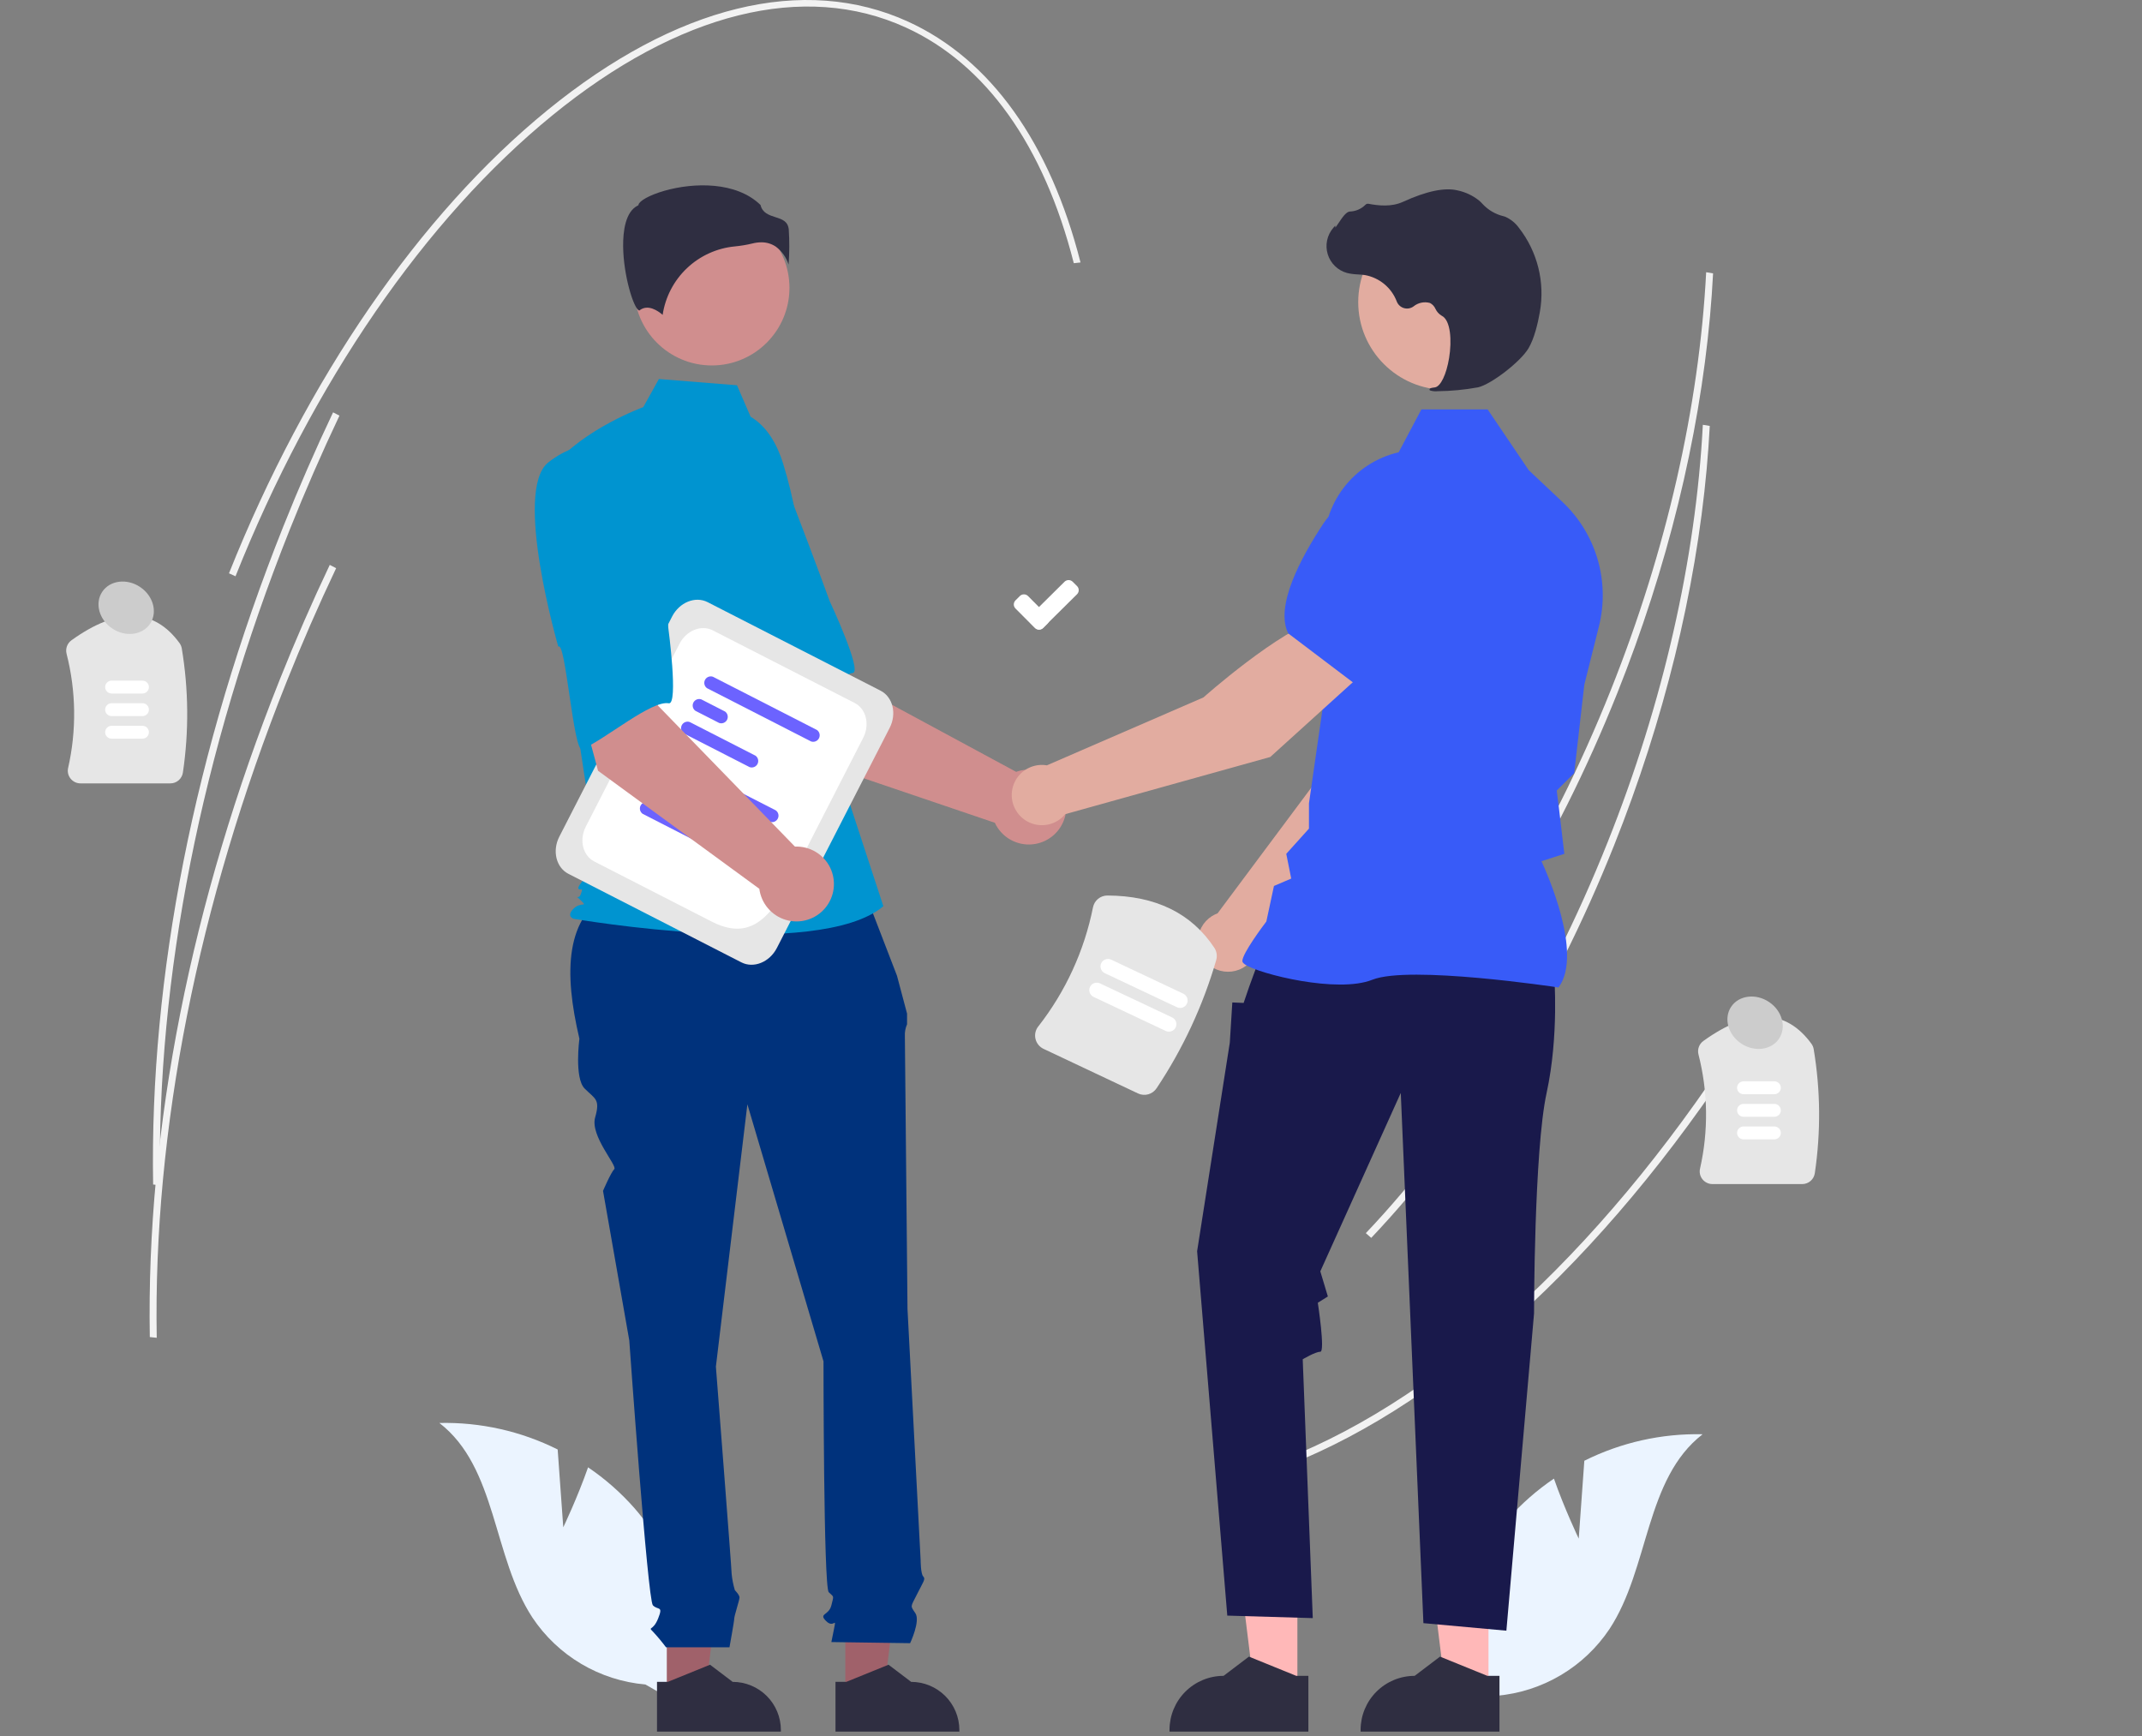 <?xml version="1.0" encoding="UTF-8"?> <svg xmlns="http://www.w3.org/2000/svg" width="380" height="308" viewBox="0 0 380 308" fill="none"><rect x="0" y="0" width="380" height="308" fill="#808080" stroke="none"/><g clip-path="url(#clip0_2715_21906)"><path d="M303.364 56.103C301.39 77.838 295.766 100.757 286.946 122.871C276.039 150.217 261.138 174.304 243.852 192.527L242.893 191.691C260.095 173.556 274.929 149.575 285.79 122.342C295.606 97.732 301.444 72.121 302.682 48.29L303.907 48.495C303.777 51.012 303.596 53.548 303.364 56.103Z" fill="#F2F2F2"></path><path d="M311.226 182.338C286.947 220.939 257.492 248.519 228.285 259.997L227.695 258.915C256.699 247.515 285.981 220.077 310.149 181.653L311.226 182.338Z" fill="#F2F2F2"></path><path d="M302.774 83.164C300.8 104.9 295.177 127.819 286.357 149.932C275.45 177.279 260.549 201.365 243.263 219.588L242.304 218.752C259.506 200.617 274.339 176.637 285.2 149.403C295.016 124.793 300.855 99.183 302.092 75.352L303.318 75.557C303.188 78.073 303.007 80.609 302.774 83.164Z" fill="#F2F2F2"></path><path d="M30.216 138.966H14.286C13.946 138.967 13.61 138.89 13.303 138.743C12.996 138.595 12.727 138.38 12.516 138.114C12.307 137.854 12.159 137.55 12.084 137.226C12.009 136.901 12.009 136.564 12.084 136.239C13.601 129.549 13.505 122.594 11.805 115.949C11.698 115.511 11.724 115.051 11.88 114.629C12.036 114.206 12.315 113.84 12.682 113.577C20.873 107.689 27.323 107.86 31.855 114.085C32.059 114.369 32.195 114.696 32.251 115.041C33.462 122.315 33.529 129.733 32.45 137.028C32.375 137.566 32.107 138.059 31.697 138.416C31.286 138.772 30.76 138.967 30.216 138.966Z" fill="#E6E6E6"></path><path d="M25.277 123.024H19.797C19.494 123.024 19.204 122.904 18.989 122.69C18.775 122.475 18.655 122.185 18.655 121.882C18.655 121.579 18.775 121.289 18.989 121.075C19.204 120.861 19.494 120.74 19.797 120.74H25.277C25.58 120.741 25.87 120.862 26.084 121.076C26.297 121.29 26.417 121.58 26.417 121.882C26.417 122.185 26.297 122.475 26.084 122.689C25.87 122.903 25.58 123.023 25.277 123.024Z" fill="white"></path><path d="M25.277 127.028H19.797C19.494 127.028 19.204 126.908 18.989 126.694C18.775 126.48 18.655 126.189 18.655 125.887C18.655 125.584 18.775 125.293 18.989 125.079C19.204 124.865 19.494 124.745 19.797 124.745H25.277C25.58 124.745 25.87 124.866 26.084 125.08C26.297 125.294 26.417 125.584 26.417 125.887C26.417 126.189 26.297 126.479 26.084 126.693C25.87 126.907 25.58 127.028 25.277 127.028Z" fill="white"></path><path d="M25.277 131.033H19.797C19.494 131.033 19.204 130.913 18.989 130.698C18.775 130.484 18.655 130.194 18.655 129.891C18.655 129.588 18.775 129.298 18.989 129.084C19.204 128.87 19.494 128.749 19.797 128.749H25.277C25.58 128.75 25.87 128.87 26.084 129.084C26.297 129.299 26.417 129.589 26.417 129.891C26.417 130.193 26.297 130.483 26.084 130.698C25.87 130.912 25.58 131.032 25.277 131.033Z" fill="white"></path><path d="M319.722 210.044H303.793C303.452 210.044 303.116 209.968 302.81 209.82C302.503 209.673 302.234 209.458 302.022 209.191C301.813 208.932 301.666 208.628 301.591 208.303C301.516 207.979 301.516 207.641 301.59 207.317C303.107 200.627 303.012 193.672 301.312 187.026C301.204 186.589 301.23 186.129 301.387 185.706C301.543 185.284 301.822 184.917 302.188 184.655C310.379 178.767 316.83 178.938 321.361 185.163C321.566 185.447 321.701 185.774 321.758 186.119C322.969 193.393 323.036 200.811 321.957 208.106C321.882 208.644 321.614 209.137 321.203 209.493C320.792 209.85 320.266 210.045 319.722 210.044Z" fill="#E6E6E6"></path><path d="M314.784 194.102H309.304C309.001 194.101 308.711 193.981 308.498 193.766C308.284 193.552 308.164 193.262 308.164 192.96C308.164 192.658 308.284 192.367 308.498 192.153C308.711 191.939 309.001 191.819 309.304 191.818H314.784C315.087 191.818 315.377 191.938 315.592 192.153C315.806 192.367 315.926 192.657 315.926 192.96C315.926 193.263 315.806 193.553 315.592 193.767C315.377 193.981 315.087 194.102 314.784 194.102Z" fill="white"></path><path d="M314.784 198.106H309.304C309.001 198.106 308.711 197.985 308.498 197.771C308.284 197.557 308.164 197.267 308.164 196.964C308.164 196.662 308.284 196.372 308.498 196.158C308.711 195.944 309.001 195.823 309.304 195.823H314.784C315.087 195.823 315.377 195.943 315.592 196.157C315.806 196.371 315.926 196.661 315.926 196.964C315.926 197.267 315.806 197.558 315.592 197.772C315.377 197.986 315.087 198.106 314.784 198.106Z" fill="white"></path><path d="M314.784 202.111H309.304C309.001 202.11 308.711 201.989 308.498 201.775C308.284 201.561 308.164 201.271 308.164 200.969C308.164 200.666 308.284 200.376 308.498 200.162C308.711 199.948 309.001 199.828 309.304 199.827H314.784C315.087 199.827 315.377 199.947 315.592 200.161C315.806 200.375 315.926 200.666 315.926 200.969C315.926 201.272 315.806 201.562 315.592 201.776C315.377 201.99 315.087 202.111 314.784 202.111Z" fill="white"></path><path d="M99.927 270.934L98.933 257.125C92.425 253.874 85.221 252.259 77.947 252.422C88.181 260.327 87.361 276.127 94.448 286.939C96.685 290.295 99.648 293.105 103.119 295.16C106.589 297.215 110.478 298.464 114.497 298.813L123.014 303.71C123.989 297.275 123.555 290.705 121.744 284.454C119.933 278.202 116.787 272.417 112.524 267.497C110.105 264.761 107.35 262.34 104.326 260.292C102.464 265.633 99.927 270.934 99.927 270.934Z" fill="#EBF4FF"></path><path d="M280.073 272.937L281.067 259.127C287.575 255.876 294.779 254.262 302.053 254.424C291.819 262.329 292.639 278.129 285.552 288.942C283.315 292.297 280.352 295.107 276.881 297.162C273.411 299.218 269.522 300.466 265.503 300.815L256.986 305.712C256.011 299.277 256.445 292.707 258.256 286.456C260.067 280.204 263.213 274.419 267.476 269.499C269.896 266.763 272.65 264.342 275.675 262.294C277.536 267.635 280.073 272.937 280.073 272.937Z" fill="#EBF4FF"></path><path d="M185.842 109.209C186.222 109.608 186.222 110.227 185.842 110.626L185.041 111.424C184.641 111.803 184.021 111.803 183.62 111.424L180.138 107.932C179.757 107.533 179.757 106.915 180.138 106.516L180.938 105.718C181.339 105.339 181.959 105.339 182.359 105.718L185.842 109.209Z" fill="white"></path><path d="M188.864 103.184C189.264 102.805 189.885 102.805 190.285 103.184L191.086 103.982C191.466 104.381 191.466 105 191.086 105.399L185.061 111.364C184.661 111.743 184.041 111.743 183.64 111.364L182.84 110.566C182.459 110.167 182.459 109.548 182.84 109.149L188.864 103.184Z" fill="white"></path><path d="M142.91 134.557L128.559 112.034L145.177 103.141L149.539 120.324L180.27 136.92C181.483 136.483 182.798 136.409 184.052 136.706C185.307 137.003 186.448 137.659 187.336 138.593C188.225 139.527 188.822 140.699 189.055 141.966C189.289 143.234 189.148 144.542 188.65 145.73C188.153 146.919 187.32 147.938 186.253 148.662C185.186 149.385 183.932 149.783 182.642 149.807C181.353 149.831 180.085 149.479 178.992 148.795C177.899 148.111 177.03 147.123 176.489 145.954L142.91 134.557Z" fill="#D08E8E"></path><path d="M118.074 85.021C113.565 91.637 129.589 115.686 129.589 115.686C130.37 114.004 137.832 132.888 139.082 131.772C142.634 128.602 148.195 119.771 151.286 119.377C153.054 119.152 147.186 106.624 147.186 106.624C147.186 106.624 144.505 99.226 140.866 89.776C139.887 87.085 138.243 84.686 136.086 82.801C133.929 80.917 131.331 79.608 128.532 78.997C128.532 78.997 122.583 78.405 118.074 85.021Z" fill="#0094D0"></path><path d="M118.294 300.574L125.11 300.574L128.352 274.302L118.293 274.303L118.294 300.574Z" fill="#A0616A"></path><path d="M116.556 298.35L118.474 298.35L125.964 295.306L129.978 298.35H129.978C132.247 298.35 134.423 299.251 136.027 300.854C137.631 302.457 138.532 304.631 138.532 306.898V307.176L116.556 307.176L116.556 298.35Z" fill="#2F2E41"></path><path d="M149.958 300.574L156.773 300.574L160.016 274.302L149.957 274.303L149.958 300.574Z" fill="#A0616A"></path><path d="M148.219 298.35L150.138 298.35L157.628 295.306L161.642 298.35H161.642C163.911 298.35 166.086 299.251 167.69 300.854C169.295 302.457 170.196 304.631 170.196 306.898V307.176L148.22 307.176L148.219 298.35Z" fill="#2F2E41"></path><path d="M152.908 156.948L108.577 158.055C100.157 162.625 100.03 172.516 102.788 184.26C102.788 184.26 101.857 191.24 103.72 193.101C105.582 194.963 106.513 194.963 105.582 198.22C104.651 201.477 109.571 206.798 108.974 207.395C108.376 207.992 106.979 211.249 106.979 211.249L111.636 237.774C111.636 237.774 114.895 283.842 115.826 284.773C116.758 285.703 117.689 284.773 116.758 287.099C115.826 289.426 114.895 288.495 115.826 289.426C116.651 290.315 117.428 291.247 118.155 292.218H129.412C129.412 292.218 130.261 287.565 130.261 287.099C130.261 286.634 131.193 283.842 131.193 283.377C131.193 282.911 130.369 282.089 130.369 282.089C130.085 281.143 129.893 280.172 129.796 279.189C129.796 278.258 127.002 242.427 127.002 242.427L132.589 195.893L146.093 241.496C146.093 241.496 146.093 281.515 147.024 282.446C147.956 283.377 147.956 282.911 147.49 284.773C147.024 286.634 145.162 286.169 146.559 287.565C147.956 288.961 148.421 286.634 147.956 288.961L147.49 291.287L161.459 291.487C161.459 291.487 163.322 287.565 162.391 286.169C161.459 284.773 161.515 285.154 162.651 282.869C163.788 280.585 164.253 280.119 163.788 279.654C163.322 279.189 163.322 276.714 163.322 276.714L160.994 232.19C160.994 232.19 160.528 185.191 160.528 183.795C160.493 183.076 160.625 182.36 160.915 181.701V179.806L159.131 173.092L152.908 156.948Z" fill="#00327C"></path><path d="M126.278 64.828C133.885 64.828 140.052 58.666 140.052 51.063C140.052 43.461 133.885 37.299 126.278 37.299C118.67 37.299 112.504 43.461 112.504 51.063C112.504 58.666 118.67 64.828 126.278 64.828Z" fill="#D08E8E"></path><path d="M133.165 73.926C136.132 75.689 137.907 78.928 138.926 82.224C140.813 88.327 141.948 94.636 142.308 101.013L143.384 120.105L156.714 160.756C145.161 170.525 101.738 162.977 101.738 162.977C101.738 162.977 100.405 162.533 101.738 161.2C103.071 159.868 104.369 161.048 103.036 159.716C101.703 158.384 102.622 159.868 103.066 158.536C103.51 157.204 103.066 158.092 102.622 157.648C102.177 157.204 106.061 153.208 106.061 153.208L102.507 129.874L98.064 82.806C103.395 76.146 114.118 72.22 114.118 72.22L116.889 67.236L130.743 68.343L133.165 73.926Z" fill="#0094D0"></path><path d="M137.632 43.75C138.703 44.548 139.496 45.662 139.9 46.934C140.055 44.855 140.065 42.768 139.929 40.688C139.767 39.226 138.737 38.897 137.545 38.516C136.468 38.172 135.25 37.783 134.922 36.364C130.593 32.155 123.056 32.367 117.897 33.835C115.059 34.643 113.426 35.681 113.28 36.289L113.249 36.414L113.134 36.472C110.946 37.565 110.52 41.017 110.548 43.721C110.602 48.814 112.362 54.599 113.353 55.069C113.405 55.094 113.419 55.084 113.441 55.066C114.934 53.873 116.755 55.156 117.556 55.853C118.028 52.688 119.548 49.771 121.873 47.57C124.198 45.369 127.194 44.01 130.383 43.71C131.424 43.61 132.457 43.437 133.475 43.192C133.991 43.059 134.521 42.989 135.054 42.985C135.971 42.971 136.871 43.238 137.632 43.75Z" fill="#2F2E41"></path><path d="M223.139 167.916L249.635 141.027L256.616 119.522L245.382 114.981C239.817 120.591 234.089 137.764 234.089 137.764L216.004 162.019C215.86 162.073 215.716 162.13 215.574 162.197C214.742 162.59 214.024 163.19 213.492 163.941C212.96 164.692 212.63 165.567 212.535 166.482C212.44 167.398 212.583 168.322 212.95 169.166C213.317 170.01 213.896 170.745 214.63 171.3C215.365 171.855 216.23 172.212 217.142 172.335C218.055 172.458 218.983 172.344 219.839 172.004C220.694 171.664 221.448 171.109 222.026 170.393C222.604 169.676 222.987 168.823 223.139 167.916Z" fill="#E2ACA0"></path><path d="M242.318 117.441L256.524 121.548L256.577 121.538C261.799 120.525 265.93 111.852 268.476 104.755C269.313 102.415 269.23 99.843 268.243 97.561C267.256 95.28 265.439 93.457 263.159 92.463C261.472 91.741 259.617 91.505 257.803 91.781C255.989 92.058 254.288 92.836 252.893 94.028L245.81 100.123L242.318 117.441Z" fill="#6C63FF"></path><path d="M230.163 299.775L222.523 299.775L218.888 270.325L230.164 270.326L230.163 299.775Z" fill="#FFB8B8"></path><path d="M232.112 297.282L229.962 297.282L221.566 293.87L217.066 297.282H217.065C214.522 297.282 212.083 298.292 210.285 300.089C208.487 301.886 207.477 304.323 207.477 306.864V307.175L232.112 307.176L232.112 297.282Z" fill="#2F2E41"></path><path d="M264.064 299.775L256.424 299.775L252.789 270.325L264.066 270.326L264.064 299.775Z" fill="#FFB8B8"></path><path d="M266.013 297.282L263.863 297.282L255.467 293.87L250.967 297.282H250.966C248.423 297.282 245.984 298.292 244.186 300.089C242.388 301.886 241.378 304.323 241.377 306.864V307.175L266.013 307.176L266.013 297.282Z" fill="#2F2E41"></path><path d="M275.714 172.924C275.714 172.924 276.606 183.622 274.376 193.875C272.145 204.128 272.145 233.003 272.145 233.003L267.239 289.27L252.519 287.933L248.504 193.875L234.23 225.525L235.568 229.983L233.786 231.097C233.786 231.097 235.122 239.79 234.23 239.79C233.338 239.79 231.108 241.127 231.108 241.127L232.892 287.041L217.726 286.596L212.373 221.959L218.172 184.96L218.618 177.827L220.625 177.91L221.647 174.93L223.524 169.803L275.714 172.924Z" fill="#19194B"></path><path d="M276.485 175.171L276.564 175.06C280.81 169.119 274.424 154.844 273.461 152.775L277.518 151.46L276.604 143.7L276.172 140.24L279.272 137.142L279.281 137.065L281.065 121.463L283.659 111.1C284.637 107.182 284.554 103.076 283.418 99.201C282.282 95.326 280.136 91.823 277.198 89.052L271.201 83.402L263.913 72.625H252.161L248.131 80.232C244.225 81.134 240.758 83.377 238.337 86.571C235.915 89.765 234.691 93.706 234.878 97.709L235.791 117.658L232.216 142.497L232.214 146.992L228.19 151.461L229.069 155.851L226.007 157.162L224.655 163.468C224.095 164.205 220.402 169.127 220.402 170.472C220.402 170.674 220.551 170.869 220.871 171.086C223.388 172.789 237.3 176.262 243.457 173.799C250.015 171.179 276.087 175.11 276.349 175.15L276.485 175.171Z" fill="#385BF8"></path><path d="M256.519 69.147C265.115 69.147 272.084 62.183 272.084 53.592C272.084 45.002 265.115 38.038 256.519 38.038C247.923 38.038 240.955 45.002 240.955 53.592C240.955 62.183 247.923 69.147 256.519 69.147Z" fill="#E2ACA0"></path><path d="M255.028 69.398C257.439 69.374 259.842 69.144 262.214 68.71C264.561 68.17 269.741 64.167 271.152 61.803C272.201 60.046 272.83 57.329 273.174 55.359C273.638 52.751 273.548 50.076 272.911 47.505C272.275 44.935 271.105 42.527 269.478 40.437C268.85 39.561 267.998 38.871 267.011 38.44C266.923 38.408 266.834 38.381 266.743 38.358C265.312 38.02 264.014 37.264 263.016 36.184C262.823 35.965 262.613 35.761 262.39 35.572C261.271 34.677 259.956 34.059 258.552 33.769C256.284 33.224 253.039 33.907 248.908 35.798C246.833 36.748 244.53 36.483 242.754 36.146C242.655 36.13 242.553 36.139 242.458 36.174C242.364 36.21 242.28 36.269 242.215 36.346C241.482 37.07 240.502 37.49 239.472 37.522C238.842 37.566 238.202 38.456 237.432 39.615C237.257 39.879 237.053 40.186 236.905 40.373L236.875 40.021L236.528 40.423C235.983 41.056 235.607 41.816 235.435 42.633C235.263 43.45 235.301 44.297 235.544 45.095C235.788 45.894 236.23 46.618 236.829 47.199C237.428 47.781 238.165 48.202 238.97 48.423C239.61 48.575 240.263 48.662 240.919 48.682C241.317 48.707 241.729 48.733 242.125 48.792C243.395 49.018 244.586 49.569 245.579 50.392C246.573 51.215 247.336 52.281 247.794 53.487C247.902 53.765 248.073 54.015 248.293 54.218C248.513 54.42 248.777 54.569 249.064 54.653C249.351 54.737 249.653 54.754 249.948 54.703C250.243 54.652 250.522 54.533 250.763 54.357C251.165 54.028 251.641 53.8 252.15 53.694C252.659 53.587 253.186 53.606 253.687 53.747C254.122 53.974 254.466 54.344 254.66 54.795C254.896 55.296 255.275 55.716 255.751 56.001C257.371 56.784 257.576 60.431 257.08 63.489C256.602 66.436 255.562 68.587 254.552 68.718C253.774 68.818 253.686 68.876 253.633 69.015L253.586 69.14L253.676 69.253C254.111 69.398 254.572 69.448 255.028 69.398Z" fill="#2F2E41"></path><path d="M242.115 119.105L234.634 109.578C227.013 111.676 213.491 123.72 213.491 123.72L185.722 135.763C184.795 135.607 183.843 135.699 182.963 136.027C182.082 136.356 181.304 136.911 180.706 137.635C180.109 138.36 179.713 139.23 179.558 140.156C179.403 141.082 179.496 142.033 179.826 142.913C180.156 143.792 180.712 144.569 181.438 145.166C182.164 145.762 183.034 146.157 183.961 146.31C184.888 146.464 185.84 146.37 186.719 146.04C187.599 145.709 188.376 145.152 188.972 144.426L225.349 134.284L242.115 119.105Z" fill="#E2ACA0"></path><path d="M240.322 121.283L252.127 108.132L252.782 98.814C252.904 96.984 252.511 95.157 251.649 93.538C250.786 91.919 249.487 90.574 247.9 89.655C245.739 88.422 243.191 88.056 240.771 88.629C238.35 89.203 236.238 90.673 234.861 92.744C230.69 99.026 226.203 107.52 228.511 112.308L228.535 112.357L240.322 121.283Z" fill="#385BF8"></path><path d="M131.52 170.712L100.839 155.009C98.657 153.892 97.934 150.929 99.228 148.405L119.232 109.37C120.526 106.846 123.354 105.7 125.536 106.817L156.217 122.52C158.399 123.637 159.122 126.6 157.829 129.124L137.824 168.159C136.53 170.683 133.702 171.829 131.52 170.712Z" fill="#E6E6E6"></path><path d="M126.278 163.493L105.433 152.824C103.389 151.778 102.712 149.004 103.923 146.639L120.543 114.21C121.754 111.846 124.403 110.773 126.447 111.819L151.624 124.705C153.667 125.751 154.344 128.525 153.133 130.89L144.104 148.507C138.707 159.039 135.382 168.153 126.278 163.493Z" fill="white"></path><path d="M136.584 145.783L118.121 136.334C117.895 136.173 117.735 135.936 117.669 135.667C117.603 135.398 117.637 135.114 117.763 134.868C117.89 134.621 118.1 134.428 118.357 134.324C118.614 134.22 118.9 134.212 119.162 134.301L137.625 143.751C137.851 143.912 138.012 144.148 138.077 144.417C138.143 144.686 138.11 144.97 137.983 145.217C137.857 145.463 137.646 145.656 137.389 145.76C137.132 145.864 136.846 145.872 136.584 145.783Z" fill="#6C63FF"></path><path d="M120.276 142.506L116.063 140.349C115.837 140.189 115.677 139.952 115.611 139.683C115.546 139.414 115.579 139.13 115.705 138.883C115.832 138.637 116.043 138.444 116.3 138.34C116.556 138.236 116.842 138.228 117.105 138.317L121.318 140.473C121.544 140.634 121.704 140.871 121.77 141.14C121.836 141.409 121.802 141.693 121.676 141.939C121.549 142.186 121.339 142.379 121.082 142.483C120.825 142.587 120.539 142.595 120.276 142.506Z" fill="#6C63FF"></path><path d="M125.681 150.341L114.005 144.365C113.779 144.204 113.619 143.968 113.553 143.699C113.487 143.429 113.521 143.146 113.647 142.899C113.774 142.652 113.984 142.46 114.241 142.356C114.498 142.251 114.784 142.243 115.047 142.332L126.723 148.308C126.948 148.469 127.109 148.706 127.174 148.975C127.24 149.244 127.207 149.528 127.08 149.774C126.954 150.021 126.743 150.214 126.486 150.318C126.229 150.422 125.943 150.43 125.681 150.341Z" fill="#6C63FF"></path><path d="M143.89 131.527L125.427 122.077C125.201 121.916 125.041 121.68 124.975 121.411C124.91 121.142 124.943 120.858 125.069 120.611C125.196 120.365 125.407 120.172 125.663 120.068C125.92 119.964 126.206 119.956 126.469 120.045L144.932 129.494C145.157 129.655 145.318 129.892 145.383 130.161C145.449 130.43 145.416 130.714 145.289 130.96C145.163 131.207 144.952 131.4 144.695 131.504C144.438 131.608 144.153 131.616 143.89 131.527Z" fill="#6C63FF"></path><path d="M127.583 128.249L123.369 126.093C123.143 125.932 122.983 125.695 122.917 125.426C122.852 125.157 122.885 124.873 123.011 124.627C123.138 124.38 123.349 124.187 123.606 124.083C123.863 123.979 124.148 123.971 124.411 124.06L128.624 126.217C128.85 126.378 129.01 126.614 129.076 126.883C129.142 127.152 129.108 127.436 128.982 127.683C128.856 127.929 128.645 128.122 128.388 128.226C128.131 128.33 127.845 128.338 127.583 128.249Z" fill="#6C63FF"></path><path d="M132.987 136.084L121.311 130.108C121.086 129.948 120.925 129.711 120.86 129.442C120.794 129.173 120.827 128.889 120.954 128.642C121.08 128.396 121.291 128.203 121.548 128.099C121.805 127.995 122.09 127.987 122.353 128.076L134.029 134.052C134.255 134.212 134.415 134.449 134.481 134.718C134.546 134.987 134.513 135.271 134.387 135.518C134.26 135.764 134.049 135.957 133.792 136.061C133.536 136.165 133.25 136.173 132.987 136.084Z" fill="#6C63FF"></path><path d="M106.096 136.728L99.165 110.942L117.687 107.438L116.691 125.137L141.027 150.18C142.315 150.127 143.591 150.45 144.699 151.11C145.807 151.769 146.699 152.736 147.266 153.894C147.833 155.051 148.051 156.348 147.893 157.627C147.736 158.906 147.209 160.111 146.377 161.096C145.546 162.081 144.446 162.803 143.211 163.174C141.976 163.545 140.659 163.549 139.422 163.185C138.185 162.821 137.081 162.105 136.244 161.125C135.407 160.145 134.873 158.942 134.708 157.664L106.096 136.728Z" fill="#D08E8E"></path><path d="M97.269 82.029C90.982 86.989 99.052 114.734 99.052 114.734C100.301 113.363 101.753 133.614 103.28 132.925C107.62 130.965 115.575 124.207 118.642 124.758C120.396 125.073 118.558 111.363 118.558 111.363C118.558 111.363 118.22 103.502 117.585 93.397C117.459 90.536 116.61 87.754 115.118 85.31C113.626 82.866 111.54 80.838 109.053 79.416C109.053 79.416 103.556 77.069 97.269 82.029Z" fill="#0094D0"></path><path d="M201.88 193.964L185.138 186.063C184.78 185.895 184.464 185.649 184.215 185.341C183.966 185.034 183.79 184.675 183.7 184.29C183.61 183.913 183.605 183.521 183.688 183.143C183.77 182.764 183.938 182.409 184.177 182.105C189.027 175.911 192.357 168.667 193.901 160.955C194.017 160.364 194.335 159.832 194.8 159.45C195.265 159.068 195.849 158.858 196.451 158.857C204.99 158.886 211.372 162.002 215.418 168.117C215.632 168.435 215.773 168.796 215.833 169.174C215.892 169.553 215.869 169.939 215.763 170.307C213.42 178.378 209.855 186.043 205.191 193.036C204.844 193.564 204.318 193.949 203.71 194.12C203.101 194.291 202.451 194.236 201.88 193.964Z" fill="#E6E6E6"></path><path d="M206.805 182.883L194.004 176.842C193.685 176.692 193.44 176.421 193.321 176.09C193.202 175.759 193.22 175.394 193.37 175.075C193.52 174.757 193.791 174.512 194.123 174.393C194.454 174.274 194.819 174.292 195.138 174.442L207.939 180.483C208.097 180.557 208.239 180.662 208.356 180.791C208.473 180.92 208.564 181.071 208.622 181.235C208.681 181.399 208.707 181.573 208.699 181.747C208.69 181.921 208.648 182.092 208.573 182.25C208.499 182.407 208.394 182.549 208.265 182.666C208.136 182.783 207.985 182.873 207.821 182.932C207.656 182.991 207.482 183.017 207.308 183.009C207.134 183 206.963 182.957 206.805 182.883Z" fill="white"></path><path d="M208.794 178.674L195.993 172.633C195.674 172.483 195.428 172.213 195.31 171.881C195.191 171.55 195.208 171.185 195.359 170.867C195.509 170.548 195.78 170.303 196.112 170.184C196.443 170.065 196.808 170.083 197.127 170.233L209.928 176.274C210.247 176.425 210.492 176.695 210.611 177.026C210.73 177.358 210.712 177.723 210.562 178.041C210.412 178.359 210.141 178.605 209.809 178.724C209.478 178.842 209.113 178.825 208.794 178.674Z" fill="white"></path><path d="M191.689 46.559L190.497 46.689C185.184 25.824 174.886 11.369 160.714 4.886C142.699 -3.354 120.422 2.179 97.987 20.468C75.439 38.85 55.477 67.887 41.78 102.229L40.624 101.7C54.381 67.208 74.445 38.031 97.12 19.547C119.909 0.969 142.64 -4.605 161.127 3.851C175.705 10.52 186.273 25.288 191.689 46.559Z" fill="#F2F2F2"></path><path d="M60.221 73.732C57.105 80.293 54.141 87.09 51.411 93.933C35.704 133.318 27.744 173.539 28.394 210.252L27.166 210.122C26.515 173.272 34.498 132.912 50.255 93.405C52.993 86.541 55.965 79.726 59.09 73.147L60.221 73.732Z" fill="#F2F2F2"></path><path d="M59.632 100.794C56.516 107.354 53.552 114.151 50.822 120.995C35.114 160.379 27.154 200.601 27.805 237.314L26.577 237.183C25.926 200.333 33.909 159.973 49.666 120.466C52.403 113.603 55.376 106.787 58.501 100.208L59.632 100.794Z" fill="#F2F2F2"></path><path d="M26.636 110.636C27.993 108.597 27.19 105.679 24.842 104.118C22.494 102.557 19.491 102.944 18.134 104.983C16.776 107.021 17.58 109.939 19.928 111.5C22.276 113.061 25.279 112.674 26.636 110.636Z" fill="#CCCCCC"></path><path d="M315.613 184.251C316.97 182.212 316.167 179.294 313.819 177.733C311.471 176.172 308.467 176.559 307.11 178.598C305.753 180.636 306.556 183.554 308.904 185.115C311.252 186.676 314.256 186.289 315.613 184.251Z" fill="#CCCCCC"></path></g><defs><clipPath id="clip0_2715_21906"><rect width="380" height="308" fill="white"></rect></clipPath></defs></svg> 